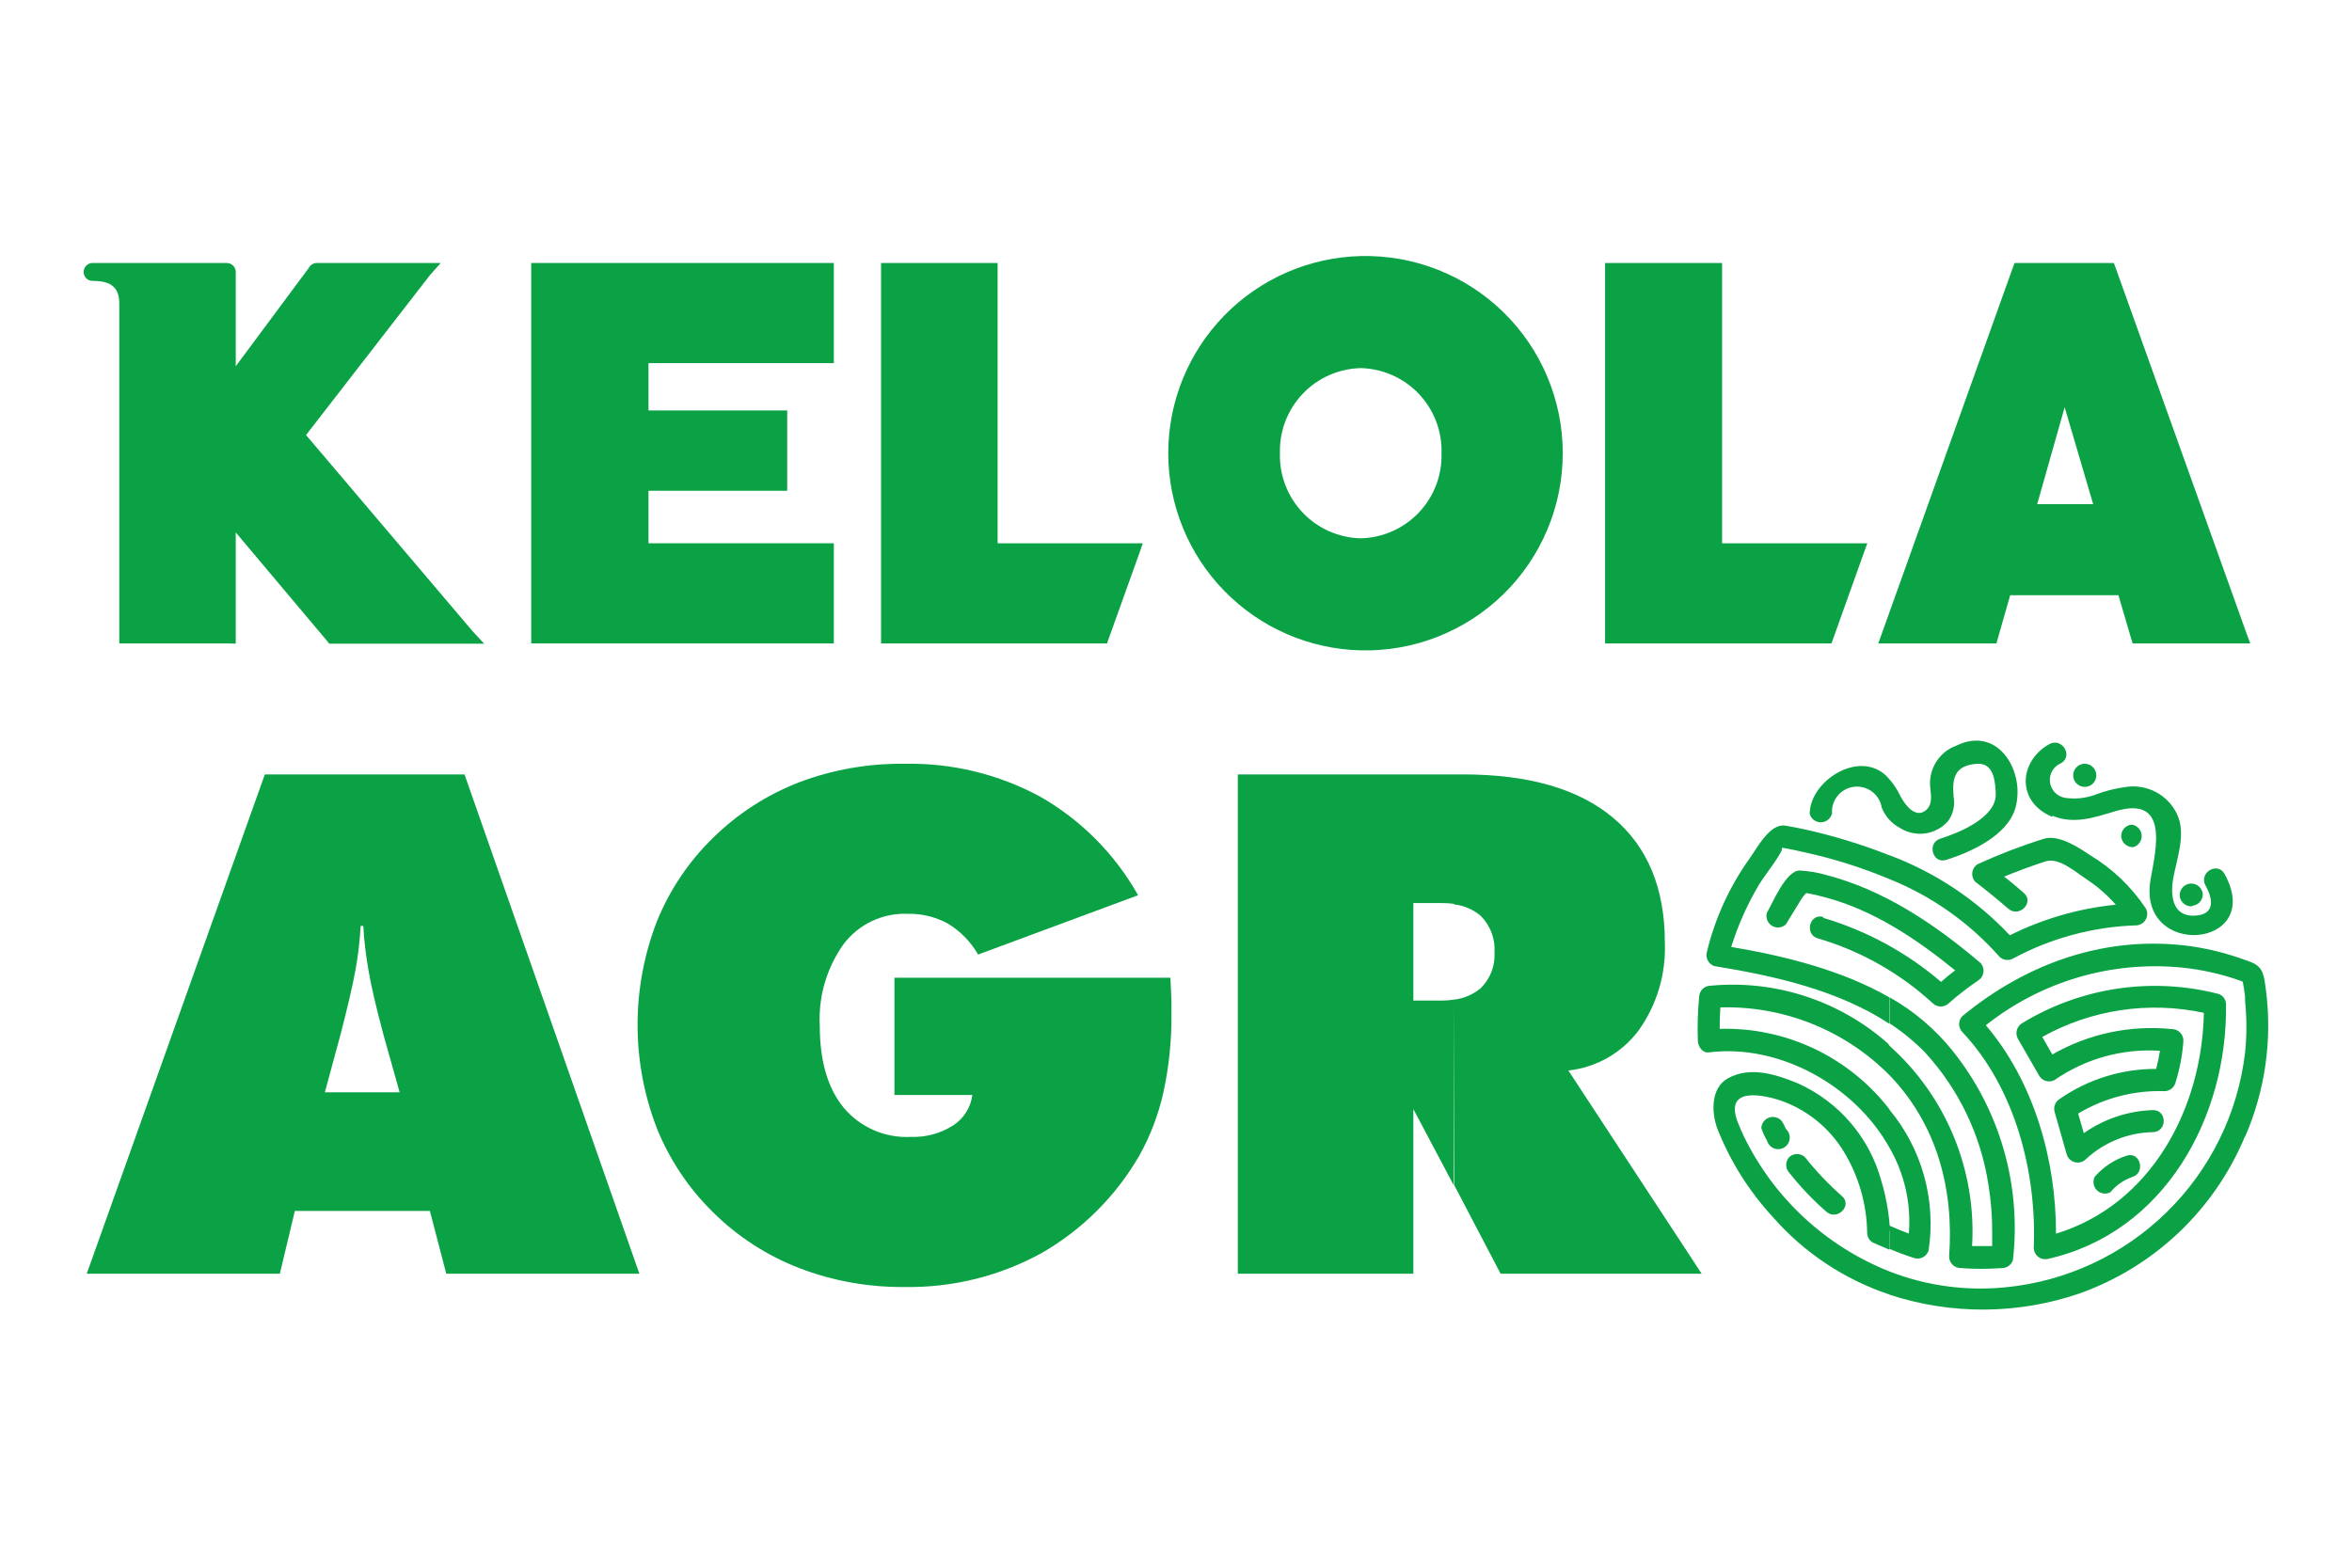 <svg xmlns="http://www.w3.org/2000/svg" width="900" height="600" viewBox="0 0 900 600" fill="none"><g clip-path="url(#clip0)"><path d="M319.074 210.798V243.436V246.263H316.248H206.1H203.273V243.436V103.477V100.65H206.1H313.509H316.248H319.074V103.477V136.159V138.986H316.248H313.509H248.145V153.339V157.093H301.232V187.832H248.145V191.63V207.927H316.248H319.074V210.798Z" fill="#0AA245"></path><path d="M87.383 246.263H45.647V116.108C45.647 109.042 41.231 107.496 35.313 107.496C34.419 107.473 33.569 107.098 32.949 106.453C32.329 105.809 31.988 104.946 32 104.051C32.011 103.168 32.361 102.322 32.977 101.689C33.594 101.056 34.43 100.684 35.313 100.65H86.809C87.707 100.662 88.566 101.024 89.201 101.659C89.836 102.294 90.198 103.153 90.21 104.051V140.178L118.255 102.417C118.535 101.905 118.942 101.473 119.437 101.164C119.932 100.854 120.498 100.677 121.081 100.65H168.647L164.495 105.332L117.106 166.5L180.836 241.581L185.253 246.351H125.984L125.144 245.291L90.21 203.776V246.351L87.383 246.263Z" fill="#0AA245"></path><path d="M381.742 207.927H433.327H437.302L435.977 211.725L424.273 244.363L423.611 246.263H421.623H339.962H337.136V243.436V103.477V100.65H339.962H378.916H381.742V103.477V207.927Z" fill="#0AA245"></path><path d="M658.968 207.927H710.508H714.527L713.158 211.725L701.499 244.363L700.792 246.263H698.805H617.011H614.185V243.436V103.477V100.65H617.011H656.141H658.968V103.477V207.927Z" fill="#0AA245"></path><path d="M769.203 227.802L764.522 244.187L763.948 246.263H718.723L720.092 242.464L770.219 102.417L770.882 100.65H790.27V156.608L790.049 155.857L779.538 192.955H790.27V227.802H769.203ZM790.27 100.65H808.863L809.57 102.549L859.653 242.464L861.067 246.263H816.062L815.444 244.231L810.63 227.802H790.27V192.955H800.958L790.27 156.608V100.65Z" fill="#0AA245"></path><path fill-rule="evenodd" clip-rule="evenodd" d="M520.688 248.913C500.991 248.436 482.262 240.277 468.501 226.178C454.739 212.079 447.035 193.158 447.035 173.457C447.035 153.755 454.739 134.834 468.501 120.735C482.262 106.636 500.991 98.477 520.688 98.001V140.885C516.517 140.982 512.407 141.902 508.594 143.593C504.78 145.283 501.338 147.71 498.465 150.735C495.593 153.759 493.346 157.322 491.854 161.217C490.362 165.113 489.655 169.265 489.772 173.434C489.649 177.608 490.352 181.765 491.841 185.665C493.33 189.566 495.576 193.133 498.449 196.163C501.323 199.192 504.767 201.623 508.583 203.316C512.4 205.009 516.513 205.931 520.688 206.028V248.913ZM520.688 98.001C530.75 97.757 540.76 99.529 550.128 103.211C559.495 106.894 568.032 112.413 575.235 119.444C582.438 126.475 588.162 134.875 592.07 144.151C595.978 153.427 597.991 163.391 597.991 173.457C597.991 183.522 595.978 193.486 592.07 202.762C588.162 212.038 582.438 220.438 575.235 227.469C568.032 234.5 559.495 240.019 550.128 243.702C540.76 247.384 530.75 249.156 520.688 248.913V206.028C524.862 205.931 528.975 205.009 532.792 203.316C536.608 201.623 540.052 199.192 542.926 196.163C545.799 193.133 548.045 189.566 549.534 185.665C551.023 181.765 551.726 177.608 551.603 173.434C551.721 169.265 551.013 165.113 549.521 161.217C548.029 157.322 545.782 153.759 542.91 150.735C540.037 147.71 536.595 145.283 532.781 143.593C528.968 141.902 524.858 140.982 520.688 140.885V98.001Z" fill="#0AA245"></path><path d="M723.093 400.311V411.573C714.649 403.034 704.541 396.32 693.397 391.845C682.252 387.371 670.308 385.231 658.303 385.559C658.127 388.298 658.038 391.036 658.038 393.774C670.554 393.414 682.977 396.028 694.287 401.402C705.596 406.777 715.468 414.758 723.093 424.69V439.397C709.844 415.503 680.872 399.383 653.887 402.784C651.546 403.093 649.78 400.664 649.691 398.367C649.477 392.798 649.639 387.22 650.177 381.673C650.177 380.502 650.642 379.378 651.471 378.55C652.299 377.722 653.422 377.256 654.594 377.256C666.803 376.105 679.119 377.47 690.78 381.269C702.44 385.067 713.198 391.217 722.387 399.339L723.093 400.311ZM723.093 327.394V336.492C712.576 332.088 701.682 328.644 690.544 326.202C687.673 325.539 684.758 324.921 681.711 324.391C683.477 324.7 674.998 335.3 673.099 338.568C668.633 346.075 665.061 354.079 662.455 362.417C682.859 365.862 704.721 371.25 722.961 381.717V391.831C703.44 378.935 678.796 373.458 656.007 369.748C654.966 369.403 654.091 368.682 653.553 367.727C653.014 366.772 652.85 365.65 653.092 364.581C656.174 351.636 661.738 339.412 669.477 328.586C672.436 324.479 677.206 315.072 683.124 315.999C685.332 316.353 687.541 316.794 689.705 317.236C701.092 319.707 712.259 323.105 723.093 327.394ZM723.093 471.107V468.987C722.632 463.238 721.567 457.553 719.914 452.028C717.69 443.812 713.667 436.194 708.137 429.724C702.607 423.255 695.707 418.095 687.938 414.62C679.458 411.131 669.698 407.995 661.174 412.721C654.461 416.475 654.947 425.97 657.111 431.889C662.048 444.414 669.266 455.915 678.398 465.807C690.392 479.499 705.821 489.744 723.093 495.486V486.653C698.654 476.985 678.733 458.498 667.269 434.848C666.341 432.904 665.502 430.961 664.751 428.974C660.07 415.724 674.865 419.257 680.298 420.847C690.901 424.257 699.908 431.397 705.648 440.942C711.283 450.281 714.332 460.952 714.481 471.858C714.495 472.593 714.691 473.314 715.054 473.954C715.416 474.594 715.933 475.134 716.557 475.524C718.677 476.451 720.974 477.423 723.005 478.306V471.107H723.093ZM723.093 336.492C739.232 342.99 753.63 353.168 765.139 366.215C765.815 366.849 766.674 367.255 767.593 367.373C768.513 367.492 769.446 367.319 770.262 366.878C784.825 359.017 801.021 354.661 817.562 354.158C818.283 354.103 818.978 353.872 819.589 353.485C820.199 353.098 820.705 352.568 821.062 351.94C821.42 351.312 821.618 350.606 821.639 349.884C821.66 349.162 821.504 348.446 821.184 347.798C815.652 339.437 808.318 332.42 799.72 327.262C795.303 324.302 787.751 319.268 782.054 321.034C773.391 323.749 764.91 327.009 756.659 330.795C756.129 331.142 755.679 331.6 755.341 332.137C755.004 332.673 754.786 333.277 754.702 333.905C754.618 334.534 754.671 335.173 754.856 335.779C755.041 336.386 755.355 336.945 755.776 337.42C760.192 340.82 764.344 344.221 768.495 347.798C772.647 351.376 778.565 345.369 774.457 341.792C771.984 339.672 769.423 337.375 766.861 335.52C771.984 333.4 777.24 331.501 782.495 329.735C787.751 327.968 793.713 333.4 798.13 336.315C802.388 339.095 806.251 342.438 809.613 346.253C795.502 347.671 781.765 351.636 769.069 357.956C756.284 344.376 740.556 333.906 723.093 327.35V336.492ZM723.093 411.573V400.311C733.772 409.881 742.154 421.738 747.614 434.997C753.073 448.257 755.471 462.578 754.627 476.893C757.189 476.893 759.75 476.893 762.312 476.893C762.312 475.303 762.312 473.713 762.312 472.123C762.372 465.911 761.899 459.705 760.899 453.574C758.036 434.582 749.562 416.879 736.564 402.74C732.487 398.582 727.97 394.88 723.093 391.698V381.717C732.346 386.938 740.516 393.878 747.163 402.165C756.1 413.331 762.742 426.154 766.706 439.895C770.67 453.637 771.878 468.026 770.262 482.237C769.985 483.116 769.441 483.887 768.704 484.442C767.968 484.996 767.076 485.306 766.154 485.328C760.862 485.726 755.547 485.726 750.255 485.328C749.084 485.328 747.96 484.863 747.132 484.035C746.304 483.206 745.838 482.083 745.838 480.912C747.738 454.987 741.113 430.299 723.093 411.573ZM859.078 402.74V434.848C853.314 448.75 844.7 461.29 833.792 471.659C822.883 482.027 809.922 489.994 795.745 495.045C772.226 503.107 746.718 503.277 723.093 495.53V486.653C737.135 492.113 752.266 494.186 767.258 492.704C790.51 490.477 812.299 480.359 829.003 464.033C845.707 447.706 856.32 426.155 859.078 402.96V402.74ZM859.078 367.143V376.241V382.821V381.364C858.857 379.465 858.548 377.566 858.194 375.711L857.046 375.269C849.906 372.753 842.494 371.093 834.964 370.322C808.018 367.651 781.091 375.571 759.883 392.405C778.3 413.958 786.824 444.122 786.735 472.167C823.171 461.037 842.648 424.248 843.311 387.635C822.263 383.105 800.286 386.385 781.48 396.866L785.322 403.579C799.182 395.633 815.184 392.235 831.077 393.862C832.248 393.862 833.372 394.328 834.2 395.156C835.028 395.984 835.493 397.108 835.493 398.279C835.109 403.8 834.071 409.255 832.402 414.532C832.128 415.404 831.59 416.17 830.862 416.724C830.135 417.278 829.253 417.592 828.339 417.623C816.702 417.225 805.199 420.201 795.215 426.191C795.922 428.709 796.672 431.182 797.379 433.699C805.157 428.224 814.371 425.153 823.878 424.866C829.31 424.866 829.31 433.125 823.878 433.302C814.224 433.47 804.979 437.234 797.953 443.857C797.41 444.331 796.76 444.664 796.058 444.829C795.357 444.993 794.626 444.984 793.929 444.801C793.232 444.618 792.591 444.267 792.06 443.779C791.53 443.292 791.127 442.681 790.887 442.002C789.341 436.482 787.751 430.917 786.161 425.396C785.945 424.498 786.017 423.554 786.366 422.699C786.714 421.843 787.322 421.118 788.104 420.626C798.952 413.082 811.858 409.058 825.071 409.099C825.645 406.803 826.13 404.683 826.528 402.165C812.191 401.235 797.962 405.189 786.161 413.383C785.179 413.9 784.038 414.027 782.966 413.741C781.894 413.454 780.969 412.775 780.376 411.838L772.117 397.484C771.596 396.507 771.462 395.37 771.74 394.299C772.018 393.227 772.688 392.299 773.618 391.698C784.739 384.884 797.113 380.368 810.009 378.419C822.905 376.469 836.061 377.125 848.699 380.348C849.593 380.584 850.383 381.112 850.943 381.848C851.503 382.584 851.801 383.486 851.79 384.411C852.409 427.516 828.295 471.858 783.555 481.839C782.932 481.974 782.286 481.973 781.664 481.834C781.041 481.696 780.455 481.425 779.948 481.038C779.44 480.652 779.022 480.161 778.722 479.598C778.422 479.034 778.248 478.413 778.211 477.776C779.448 448.98 771.189 416.475 750.829 394.922C750.084 394.108 749.671 393.045 749.671 391.941C749.671 390.838 750.084 389.774 750.829 388.96C775.694 368.423 806.345 357.647 838.629 362.196C845.607 363.223 852.459 364.97 859.078 367.408V367.143ZM723.093 470.93V477.997C726.252 479.358 729.481 480.552 732.766 481.574C733.847 481.827 734.984 481.662 735.95 481.114C736.916 480.565 737.64 479.673 737.977 478.615C739.425 469.106 738.848 459.399 736.283 450.128C733.718 440.858 729.223 432.234 723.093 424.822V439.397C728.791 449.313 731.348 460.724 730.425 472.123C727.952 471.195 725.478 470.18 723.093 469.12V470.93ZM859.078 434.848V402.96C859.762 396.353 859.762 389.693 859.078 383.086V376.506C859.078 376.506 859.343 376.506 859.078 376.506V367.408C859.917 367.673 860.8 368.026 861.595 368.335C866.321 370.278 866.321 373.856 867.027 378.581C869.562 397.783 866.813 417.312 859.078 435.068V434.848Z" fill="#0AA245"></path><path d="M698.894 463.775C702.957 467.353 708.963 461.39 704.856 457.813C699.684 453.251 694.925 448.241 690.635 442.841C689.821 442.096 688.757 441.683 687.654 441.683C686.55 441.683 685.487 442.096 684.672 442.841C683.915 443.658 683.494 444.73 683.494 445.844C683.494 446.958 683.915 448.031 684.672 448.847C688.939 454.254 693.7 459.252 698.894 463.775Z" fill="#0AA245"></path><path d="M682.332 430.078C682.246 429.892 682.172 429.7 682.111 429.504C681.598 428.71 680.845 428.101 679.96 427.767C679.076 427.433 678.108 427.392 677.199 427.649C676.289 427.906 675.486 428.448 674.907 429.195C674.329 429.943 674.005 430.856 673.984 431.801C674.558 433.475 675.298 435.088 676.193 436.615C676.379 437.268 676.714 437.869 677.171 438.372C677.628 438.874 678.194 439.265 678.826 439.513C679.459 439.761 680.14 439.86 680.816 439.802C681.493 439.744 682.147 439.53 682.728 439.178C683.309 438.826 683.801 438.345 684.166 437.772C684.53 437.199 684.758 436.55 684.83 435.874C684.903 435.199 684.819 434.516 684.585 433.878C684.351 433.241 683.972 432.666 683.48 432.198C683.082 431.448 682.685 430.697 682.332 429.902" fill="#0AA245"></path><path d="M785.456 312.245C793.67 315.601 801.311 312.907 809.393 310.478C830.018 304.339 825.072 324.567 822.952 336.447C817.431 367.363 867.117 363.211 851.218 334.46C848.568 329.69 841.325 333.93 843.93 338.876C847.022 344.397 847.508 350.094 839.823 350.448C831.211 350.889 830.416 342.586 831.608 336.094C832.977 328.453 836.687 319.002 832.977 311.45C831.268 307.919 828.484 305.02 825.024 303.172C821.564 301.323 817.607 300.618 813.721 301.159C809.567 301.694 805.49 302.717 801.576 304.207C797.948 305.534 794.045 305.929 790.226 305.355C788.734 305.12 787.36 304.405 786.312 303.318C785.264 302.231 784.599 300.831 784.419 299.332C784.239 297.832 784.554 296.315 785.315 295.011C786.076 293.707 787.242 292.687 788.636 292.106C793.406 289.456 789.166 282.168 784.219 284.774C772.471 291.311 771.455 306.857 785.235 312.598" fill="#0AA245"></path><path d="M838.983 346.65C840.068 346.53 841.07 346.012 841.796 345.197C842.522 344.381 842.92 343.325 842.914 342.234C842.82 341.062 842.265 339.976 841.37 339.214C840.476 338.452 839.315 338.077 838.144 338.17C836.972 338.264 835.886 338.819 835.124 339.714C834.362 340.608 833.987 341.769 834.081 342.94C834.203 344.073 834.759 345.114 835.631 345.846C836.504 346.579 837.625 346.946 838.762 346.871" fill="#0AA245"></path><path d="M798.088 301.16C799.259 301.066 800.345 300.511 801.107 299.617C801.869 298.722 802.245 297.562 802.151 296.39C802.057 295.219 801.502 294.133 800.607 293.371C799.713 292.609 798.552 292.233 797.381 292.327C796.21 292.421 795.123 292.976 794.362 293.871C793.6 294.765 793.224 295.926 793.318 297.097C793.412 298.268 793.967 299.354 794.861 300.116C795.756 300.878 796.916 301.254 798.088 301.16Z" fill="#0AA245"></path><path d="M811.69 320.283C811.813 321.416 812.368 322.457 813.241 323.189C814.113 323.922 815.235 324.289 816.371 324.214C817.341 323.924 818.182 323.309 818.753 322.473C819.324 321.637 819.59 320.63 819.507 319.621C819.425 318.612 818.998 317.663 818.298 316.931C817.599 316.199 816.669 315.73 815.665 315.602C814.524 315.714 813.472 316.265 812.731 317.138C811.989 318.012 811.616 319.14 811.69 320.283Z" fill="#0AA245"></path><path d="M807.539 456.311C809.771 453.61 812.705 451.577 816.018 450.437C821.142 448.759 818.933 440.633 813.766 442.311C809.044 443.825 804.828 446.606 801.576 450.349C801.139 451.183 800.98 452.134 801.122 453.065C801.264 453.996 801.699 454.857 802.365 455.523C803.031 456.188 803.892 456.624 804.822 456.766C805.753 456.908 806.705 456.748 807.539 456.311Z" fill="#0AA245"></path><path d="M701.055 311.582C700.81 309.108 701.537 306.635 703.082 304.686C704.626 302.737 706.868 301.465 709.333 301.138C711.798 300.811 714.294 301.455 716.293 302.935C718.292 304.414 719.638 306.612 720.046 309.065C721.364 312.46 723.877 315.256 727.113 316.926C729.968 318.715 733.363 319.439 736.7 318.971C740.036 318.502 743.101 316.871 745.353 314.365C746.347 313.033 747.057 311.51 747.437 309.891C747.817 308.273 747.859 306.593 747.561 304.958C746.943 297.935 747.826 292.989 756.394 292.326C763.151 291.796 763.505 299.57 763.681 303.765C764.035 312.863 749.549 318.781 742.438 320.99C737.271 322.624 739.479 330.75 744.69 329.116C754.23 326.113 768.098 319.841 771.189 309.286C775.12 295.506 764.741 277.531 748.665 285.348C745.393 286.525 742.619 288.779 740.797 291.74C738.975 294.701 738.214 298.194 738.64 301.645C739.037 305.002 739.479 308.491 736.432 310.478C732.633 312.996 728.835 307.828 727.245 304.781C725.92 301.942 724.128 299.344 721.945 297.096C711.478 286.718 692.487 298.863 692.487 311.538C692.755 312.456 693.313 313.261 694.077 313.835C694.842 314.408 695.772 314.718 696.727 314.718C697.683 314.718 698.613 314.408 699.377 313.835C700.142 313.261 700.699 312.456 700.967 311.538" fill="#0AA245"></path><path d="M697.744 350.977C692.533 349.343 690.325 357.47 695.492 359.104C711.938 363.911 727.052 372.451 739.657 384.057C740.471 384.802 741.535 385.215 742.638 385.215C743.742 385.215 744.805 384.802 745.619 384.057C749.241 380.833 753.083 377.874 757.014 375.224C757.544 374.876 757.994 374.419 758.331 373.882C758.669 373.345 758.887 372.742 758.971 372.114C759.055 371.485 759.002 370.846 758.817 370.24C758.632 369.633 758.318 369.074 757.897 368.599C740.496 353.804 720.931 340.554 698.539 334.813C695.37 333.915 692.112 333.367 688.823 333.179C683.435 332.914 678.356 345.589 676.104 349.343C675.837 350.275 675.885 351.268 676.239 352.169C676.592 353.071 677.233 353.832 678.061 354.334C678.889 354.836 679.86 355.052 680.823 354.948C681.786 354.844 682.688 354.427 683.391 353.76C684.362 352.082 685.422 350.447 686.438 348.769C687.454 347.091 688.205 345.943 689.132 344.353C689.698 343.416 690.381 342.555 691.164 341.791C693.426 342.177 695.666 342.678 697.877 343.293C716.559 348.107 733.209 359.236 748.137 371.382C746.326 372.795 744.515 374.208 742.749 375.798C729.607 364.55 714.242 356.198 697.656 351.287" fill="#0AA245"></path><path d="M124.307 418.064H138.616V463.466H112.824L107.082 487.491H33.194L101.341 296.389H138.616V354.378H137.998C137.703 359.978 137.054 365.554 136.055 371.072C134.995 376.961 133.037 385.396 130.181 396.379L124.307 418.064ZM138.616 418.064H152.926L146.831 396.379C143.887 385.426 141.929 376.99 140.957 371.072C139.98 365.551 139.331 359.976 139.014 354.378H138.44V296.389H177.747L244.657 487.491H170.768L164.497 463.466H138.44L138.616 418.064Z" fill="#0AA245"></path><path d="M372.072 419.081H342.26V374.209H447.859L448.256 383.042C448.256 384.941 448.256 386.664 448.256 388.121C448.355 398.216 447.318 408.29 445.165 418.153C443.29 426.561 440.211 434.653 436.023 442.179C427.064 457.739 414.141 470.647 398.571 479.587C382.513 488.417 364.425 492.893 346.102 492.572C332.34 492.716 318.674 490.258 305.824 485.328C293.488 480.567 282.27 473.304 272.877 463.997C263.544 454.853 256.206 443.876 251.324 431.756C241.519 406.332 241.519 378.17 251.324 352.745C256.188 340.679 263.513 329.759 272.833 320.681C282.258 311.403 293.487 304.158 305.824 299.394C318.635 294.561 332.235 292.165 345.926 292.327C364.131 291.913 382.127 296.268 398.129 304.958C413.758 313.91 426.67 326.929 435.493 342.631L374.28 365.332C371.472 360.455 367.477 356.368 362.664 353.452C357.897 350.874 352.536 349.594 347.118 349.742C342.428 349.586 337.769 350.56 333.534 352.582C329.299 354.603 325.612 357.613 322.783 361.357C316.315 370.441 313.108 381.445 313.685 392.582C313.685 406.038 316.733 416.49 322.828 423.939C325.97 427.681 329.941 430.639 334.426 432.578C338.91 434.518 343.785 435.386 348.664 435.113C354.362 435.322 359.988 433.781 364.784 430.696C366.768 429.404 368.447 427.696 369.705 425.69C370.963 423.684 371.771 421.429 372.072 419.081Z" fill="#0AA245"></path><path d="M540.825 345.633V382.953H551.513C553.124 382.953 554.734 382.835 556.327 382.599V453.749L540.825 424.468V487.491H473.65V296.389H556.504V345.942C554.909 345.722 553.3 345.619 551.69 345.633H540.825ZM556.327 382.599C560.119 382.177 563.7 380.64 566.618 378.183C568.417 376.415 569.818 374.283 570.724 371.929C571.631 369.575 572.022 367.054 571.873 364.536C572.042 361.963 571.661 359.383 570.754 356.969C569.848 354.555 568.438 352.362 566.618 350.536C563.705 348.07 560.121 346.531 556.327 346.119V296.389H559.861C584.946 296.389 604.084 301.925 617.275 312.995C630.466 324.066 637.061 339.98 637.061 360.738C637.54 372.722 634.03 384.528 627.08 394.303C623.887 398.583 619.848 402.161 615.213 404.812C610.578 407.464 605.447 409.134 600.139 409.717L651.15 487.491H574.214L556.548 453.749L556.327 382.599Z" fill="#0AA245"></path></g><defs><clipPath id="clip0"><rect width="836" height="403.227" fill="white" transform="translate(32 98)"></rect></clipPath></defs></svg>